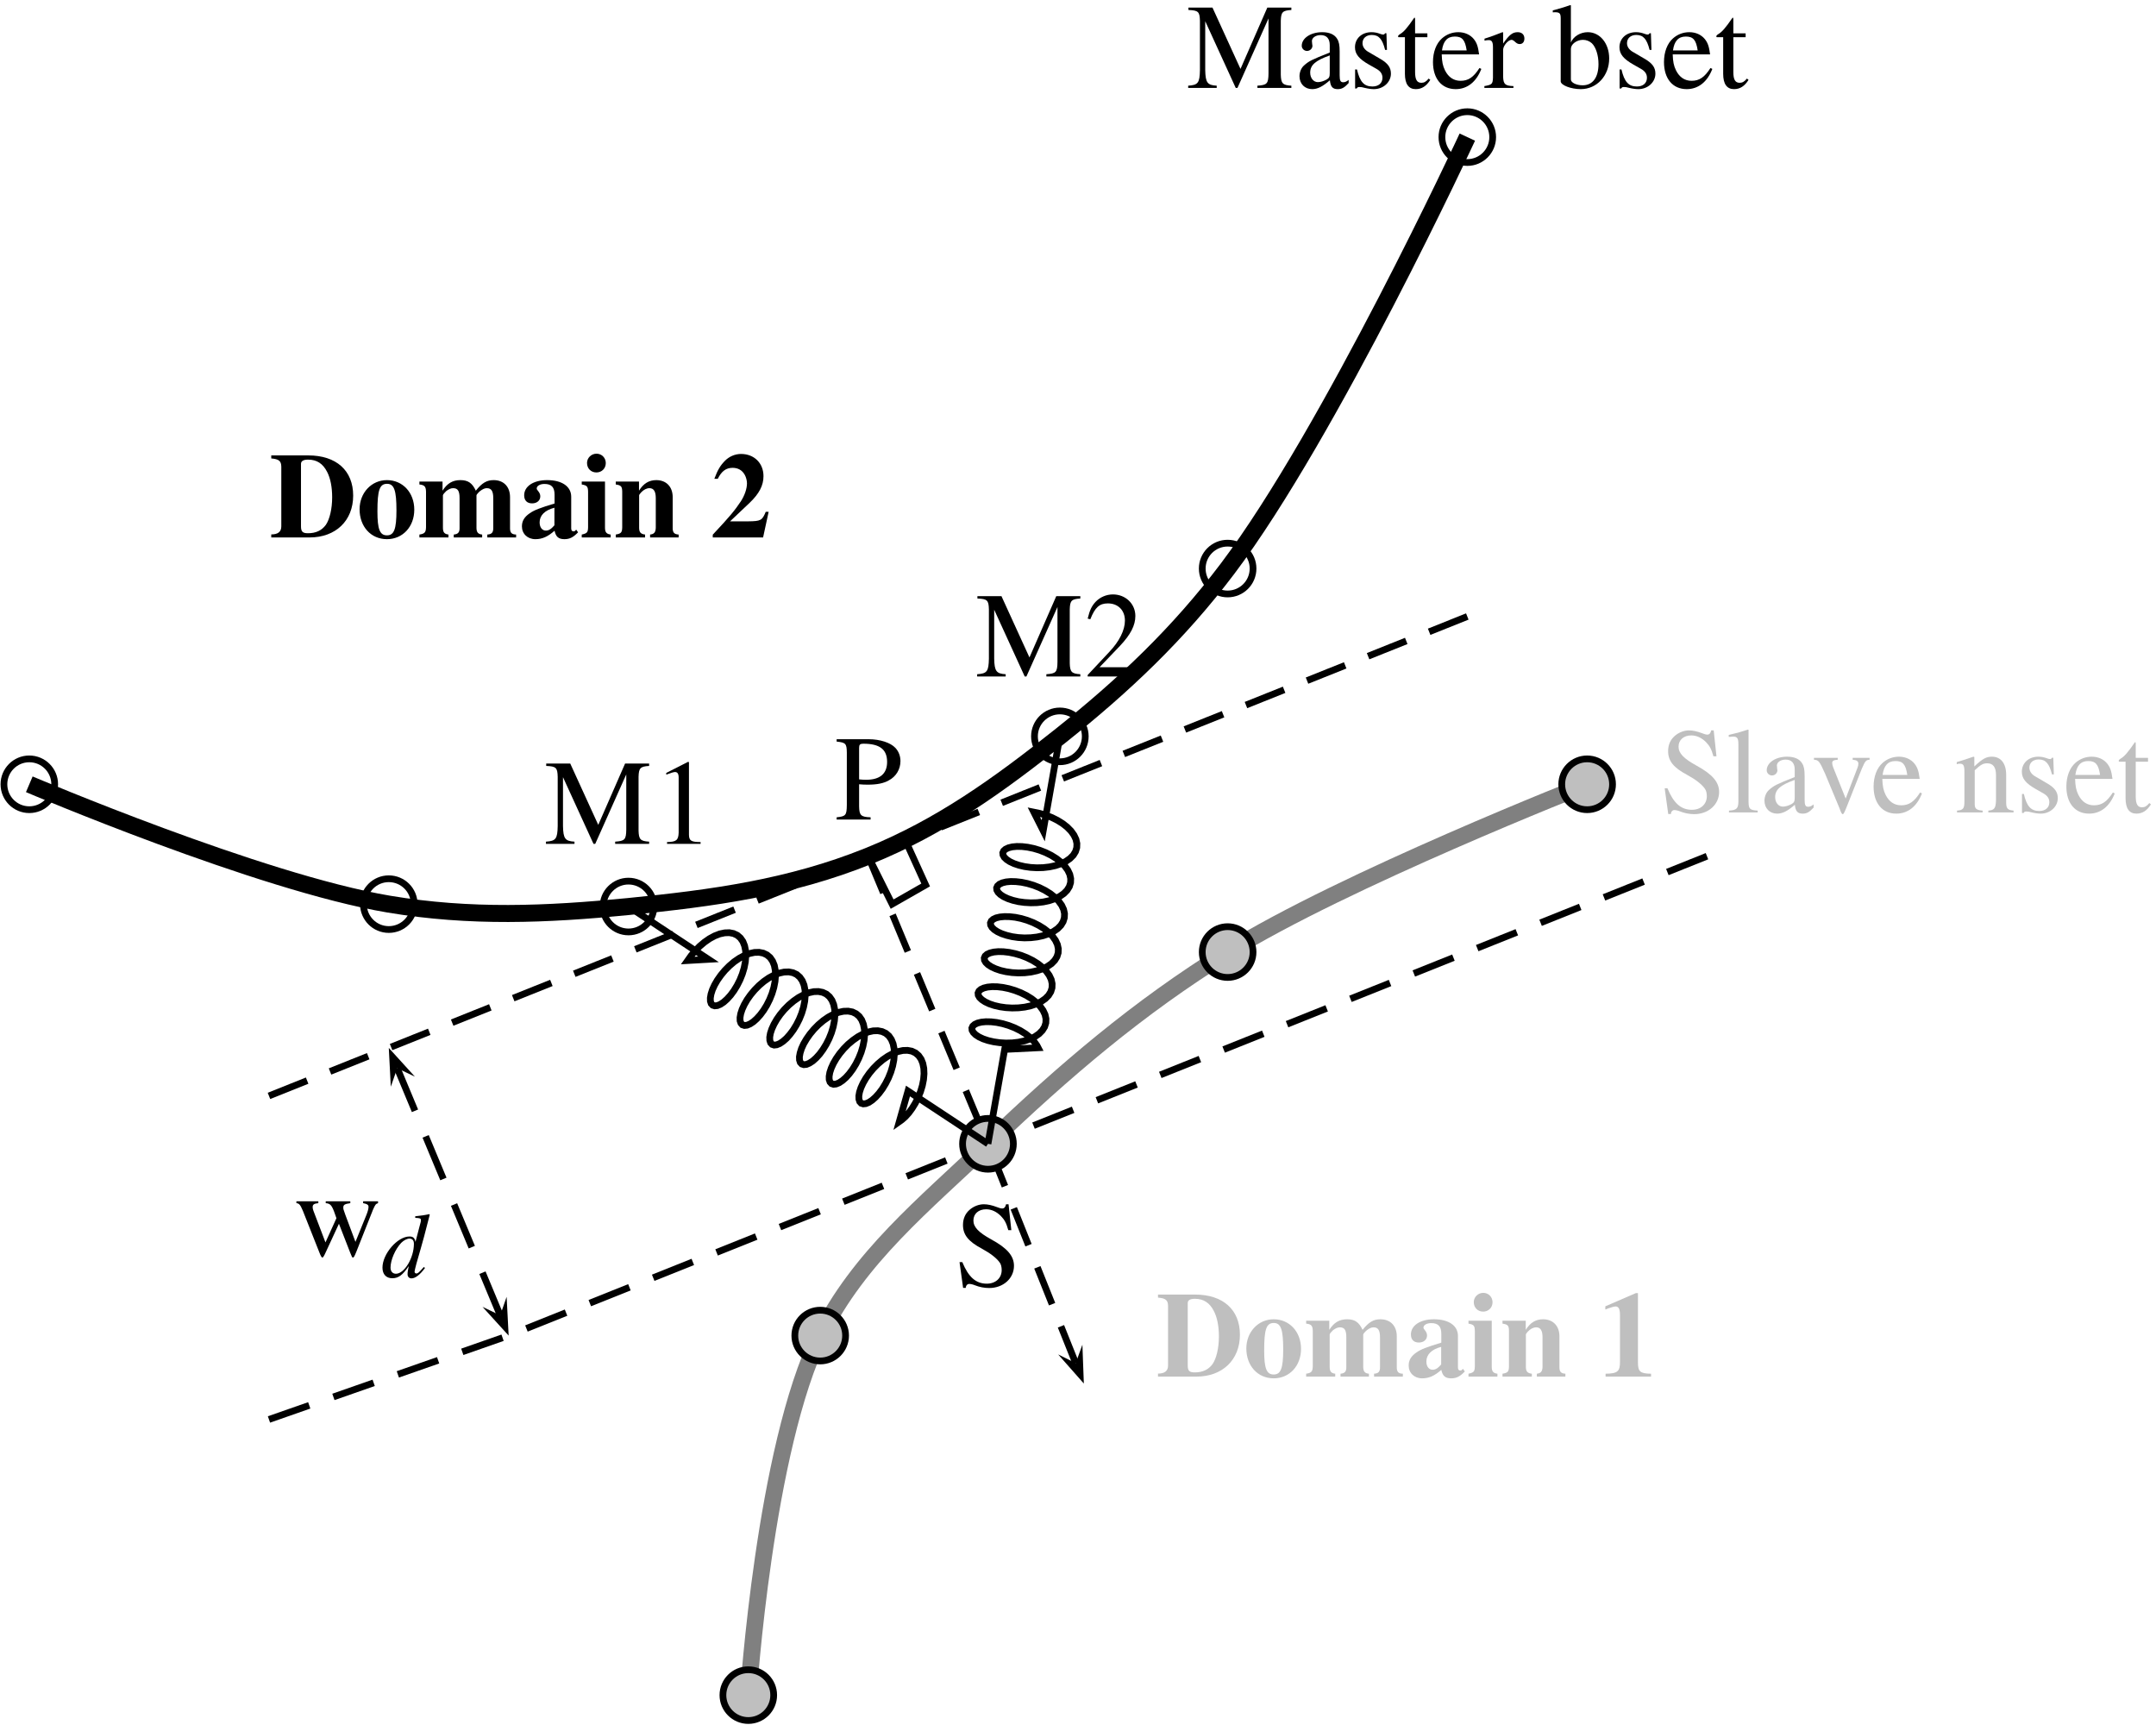 <?xml version="1.0" encoding="UTF-8" standalone="no"?>
<svg
   width="255pt"
   height="204pt"
   viewBox="0 0 255 204"
   version="1.2"
   id="svg308"
   sodipodi:docname="parallel_continuum_contact2.svg"
   inkscape:version="1.2.2 (1:1.2.2+202212051552+b0a8486541)"
   xmlns:inkscape="http://www.inkscape.org/namespaces/inkscape"
   xmlns:sodipodi="http://sodipodi.sourceforge.net/DTD/sodipodi-0.dtd"
   xmlns:xlink="http://www.w3.org/1999/xlink"
   xmlns="http://www.w3.org/2000/svg"
   xmlns:svg="http://www.w3.org/2000/svg">
  <sodipodi:namedview
     id="namedview310"
     pagecolor="#ffffff"
     bordercolor="#000000"
     borderopacity="0.25"
     inkscape:showpageshadow="2"
     inkscape:pageopacity="0.0"
     inkscape:pagecheckerboard="0"
     inkscape:deskcolor="#d1d1d1"
     inkscape:document-units="pt"
     showgrid="false"
     inkscape:zoom="0.86764706"
     inkscape:cx="170"
     inkscape:cy="136.57627"
     inkscape:window-width="1920"
     inkscape:window-height="1136"
     inkscape:window-x="0"
     inkscape:window-y="27"
     inkscape:window-maximized="1"
     inkscape:current-layer="svg308" />
  <defs
     id="defs85">
    <g
       id="g83">
      <symbol
         overflow="visible"
         id="glyph0-0">
        <path
           style="stroke:none;"
           d=""
           id="path2" />
      </symbol>
      <symbol
         overflow="visible"
         id="glyph0-1">
        <path
           style="stroke:none;"
           d="M 6.406 -9.703 L 6.109 -9.703 C 6.047 -9.375 5.891 -9.203 5.656 -9.203 C 5.516 -9.203 5.266 -9.266 5.016 -9.375 C 4.484 -9.578 3.953 -9.703 3.484 -9.703 C 2.891 -9.703 2.25 -9.453 1.781 -9.031 C 1.281 -8.594 1.016 -7.984 1.016 -7.25 C 1.016 -6.094 1.656 -5.297 3.25 -4.453 C 4.281 -3.891 5.031 -3.312 5.391 -2.766 C 5.516 -2.578 5.594 -2.281 5.594 -1.922 C 5.594 -0.969 4.875 -0.312 3.828 -0.312 C 2.531 -0.312 1.656 -1.109 0.938 -2.859 L 0.609 -2.859 L 1.031 0.188 L 1.344 0.188 C 1.359 -0.094 1.531 -0.281 1.75 -0.281 C 1.906 -0.281 2.156 -0.234 2.422 -0.125 C 2.969 0.094 3.562 0.203 4.109 0.203 C 5.781 0.203 7.047 -0.938 7.047 -2.422 C 7.047 -3.594 6.25 -4.516 4.359 -5.547 C 2.859 -6.375 2.25 -7 2.25 -7.781 C 2.25 -8.578 2.859 -9.109 3.75 -9.109 C 4.391 -9.109 4.984 -8.828 5.5 -8.312 C 5.938 -7.859 6.141 -7.484 6.375 -6.641 L 6.734 -6.641 Z M 6.406 -9.703 "
           id="path5" />
      </symbol>
      <symbol
         overflow="visible"
         id="glyph0-2">
        <path
           style="stroke:none;"
           d="M 12.375 -9.5 L 9.531 -9.5 L 6.359 -2.25 L 3.047 -9.5 L 0.203 -9.5 L 0.203 -9.219 C 1.375 -9.172 1.531 -9.016 1.562 -7.938 L 1.562 -2.109 C 1.531 -0.594 1.344 -0.344 0.172 -0.266 L 0.172 0 L 3.547 0 L 3.547 -0.266 C 2.438 -0.328 2.219 -0.625 2.188 -2.109 L 2.188 -7.891 L 5.797 0 L 6 0 L 9.672 -8.219 L 9.672 -1.719 C 9.656 -0.5 9.5 -0.344 8.359 -0.266 L 8.359 0 L 12.375 0 L 12.375 -0.266 C 11.344 -0.328 11.156 -0.531 11.125 -1.562 L 11.125 -7.938 C 11.156 -8.969 11.328 -9.156 12.375 -9.219 Z M 12.375 -9.5 "
           id="path8" />
      </symbol>
      <symbol
         overflow="visible"
         id="glyph0-3">
        <path
           style="stroke:none;"
           d="M 1.688 0 L 5.656 0 L 5.656 -0.219 C 4.547 -0.219 4.297 -0.375 4.281 -1.062 L 4.281 -9.672 L 4.172 -9.703 L 1.594 -8.391 L 1.594 -8.188 C 2.156 -8.406 2.5 -8.5 2.625 -8.5 C 2.922 -8.5 3.062 -8.297 3.062 -7.828 L 3.062 -1.328 C 3.031 -0.438 2.781 -0.234 1.688 -0.219 Z M 1.688 0 "
           id="path11" />
      </symbol>
      <symbol
         overflow="visible"
         id="glyph0-4">
        <path
           style="stroke:none;"
           d="M 6.812 -1.969 L 6.625 -2.031 C 6.094 -1.203 5.938 -1.109 5.266 -1.094 L 1.844 -1.094 L 4.25 -3.609 C 5.516 -4.953 6.078 -6.031 6.078 -7.156 C 6.078 -8.594 4.922 -9.703 3.422 -9.703 C 2.641 -9.703 1.891 -9.375 1.359 -8.812 C 0.906 -8.312 0.688 -7.859 0.438 -6.844 L 0.75 -6.766 C 1.312 -8.172 1.828 -8.641 2.828 -8.641 C 4.047 -8.641 4.844 -7.812 4.844 -6.609 C 4.844 -5.484 4.188 -4.156 2.984 -2.891 L 0.438 -0.172 L 0.438 0 L 6.031 0 Z M 6.812 -1.969 "
           id="path14" />
      </symbol>
      <symbol
         overflow="visible"
         id="glyph0-5">
        <path
           style="stroke:none;"
           d="M 0.297 0 L 3.688 0 L 3.688 -0.219 C 2.781 -0.266 2.625 -0.406 2.609 -1.203 L 2.609 -9.766 L 2.547 -9.797 C 1.828 -9.562 1.297 -9.406 0.266 -9.172 L 0.266 -8.938 L 0.359 -8.938 C 0.516 -8.953 0.688 -8.969 0.797 -8.969 C 1.266 -8.969 1.406 -8.766 1.406 -8.094 L 1.406 -1.25 C 1.391 -0.469 1.188 -0.266 0.297 -0.219 Z M 0.297 0 "
           id="path17" />
      </symbol>
      <symbol
         overflow="visible"
         id="glyph0-6">
        <path
           style="stroke:none;"
           d="M 6.344 -0.953 C 6.094 -0.75 5.922 -0.672 5.703 -0.672 C 5.375 -0.672 5.281 -0.875 5.281 -1.5 L 5.281 -4.297 C 5.281 -5.047 5.203 -5.469 4.984 -5.812 C 4.672 -6.328 4.062 -6.594 3.219 -6.594 C 1.859 -6.594 0.797 -5.891 0.797 -4.984 C 0.797 -4.656 1.078 -4.375 1.422 -4.375 C 1.766 -4.375 2.062 -4.656 2.062 -4.984 C 2.062 -5.031 2.047 -5.109 2.031 -5.203 C 2.016 -5.328 2 -5.453 2 -5.547 C 2 -5.938 2.453 -6.25 3.031 -6.25 C 3.734 -6.25 4.109 -5.844 4.109 -5.062 L 4.109 -4.188 C 1.922 -3.312 1.656 -3.188 1.047 -2.641 C 0.734 -2.359 0.531 -1.859 0.531 -1.391 C 0.531 -0.484 1.156 0.141 2.031 0.141 C 2.672 0.141 3.25 -0.156 4.125 -0.906 C 4.203 -0.141 4.453 0.141 5.047 0.141 C 5.531 0.141 5.844 -0.031 6.344 -0.578 Z M 4.109 -1.766 C 4.109 -1.328 4.047 -1.172 3.75 -1 C 3.391 -0.797 3 -0.688 2.703 -0.688 C 2.188 -0.688 1.797 -1.172 1.797 -1.797 L 1.797 -1.844 C 1.812 -2.719 2.438 -3.25 4.109 -3.844 Z M 4.109 -1.766 "
           id="path20" />
      </symbol>
      <symbol
         overflow="visible"
         id="glyph0-7">
        <path
           style="stroke:none;"
           d="M 6.844 -6.453 L 4.844 -6.453 L 4.844 -6.234 C 5.312 -6.203 5.516 -6.047 5.516 -5.781 C 5.516 -5.641 5.5 -5.5 5.438 -5.344 L 4.016 -1.641 L 2.547 -5.312 C 2.469 -5.516 2.422 -5.703 2.422 -5.844 C 2.422 -6.094 2.578 -6.203 3.078 -6.234 L 3.078 -6.453 L 0.266 -6.453 L 0.266 -6.234 C 0.812 -6.203 0.922 -6.062 1.578 -4.594 L 3.297 -0.469 C 3.328 -0.391 3.375 -0.281 3.406 -0.172 C 3.453 -0.062 3.5 0.047 3.547 0.109 C 3.578 0.172 3.625 0.203 3.672 0.203 C 3.766 0.203 3.859 0.016 4.078 -0.516 L 5.906 -5.125 C 6.328 -6.094 6.406 -6.203 6.844 -6.234 Z M 6.844 -6.453 "
           id="path23" />
      </symbol>
      <symbol
         overflow="visible"
         id="glyph0-8">
        <path
           style="stroke:none;"
           d="M 5.859 -2.359 C 5.156 -1.266 4.547 -0.844 3.625 -0.844 C 2.812 -0.844 2.188 -1.266 1.781 -2.078 C 1.516 -2.625 1.422 -3.078 1.391 -3.969 L 5.812 -3.969 C 5.688 -4.906 5.547 -5.328 5.188 -5.781 C 4.766 -6.297 4.109 -6.594 3.359 -6.594 C 2.641 -6.594 1.969 -6.344 1.422 -5.859 C 0.75 -5.266 0.359 -4.25 0.359 -3.062 C 0.359 -1.094 1.391 0.141 3.047 0.141 C 4.406 0.141 5.484 -0.703 6.078 -2.25 Z M 1.422 -4.438 C 1.578 -5.547 2.062 -6.078 2.938 -6.078 C 3.812 -6.078 4.156 -5.688 4.344 -4.438 Z M 1.422 -4.438 "
           id="path26" />
      </symbol>
      <symbol
         overflow="visible"
         id="glyph0-9">
        <path
           style="stroke:none;"
           d="M 0.266 0 L 3.297 0 L 3.297 -0.219 C 2.578 -0.266 2.359 -0.438 2.359 -0.969 L 2.359 -4.984 C 3.047 -5.641 3.359 -5.812 3.828 -5.812 C 4.531 -5.812 4.875 -5.359 4.875 -4.422 L 4.875 -1.422 C 4.844 -0.484 4.672 -0.266 3.969 -0.219 L 3.969 0 L 6.953 0 L 6.953 -0.219 C 6.25 -0.281 6.094 -0.453 6.078 -1.156 L 6.078 -4.453 C 6.078 -5.797 5.453 -6.594 4.391 -6.594 C 3.734 -6.594 3.281 -6.359 2.312 -5.438 L 2.312 -6.562 L 2.203 -6.594 C 1.469 -6.328 0.969 -6.172 0.234 -5.953 L 0.234 -5.703 C 0.328 -5.75 0.453 -5.766 0.609 -5.766 C 1.016 -5.766 1.141 -5.547 1.141 -4.844 L 1.141 -1.297 C 1.141 -0.438 0.969 -0.266 0.266 -0.219 Z M 0.266 0 "
           id="path29" />
      </symbol>
      <symbol
         overflow="visible"
         id="glyph0-10">
        <path
           style="stroke:none;"
           d="M 4.516 -4.5 L 4.453 -6.469 L 4.297 -6.469 C 4.234 -6.359 4.156 -6.312 4.078 -6.312 C 3.984 -6.312 3.844 -6.344 3.688 -6.406 C 3.359 -6.531 3.031 -6.594 2.688 -6.594 C 1.547 -6.594 0.734 -5.859 0.734 -4.812 C 0.734 -4.016 1.188 -3.438 2.406 -2.75 L 3.234 -2.281 C 3.75 -2 3.984 -1.656 3.984 -1.203 C 3.984 -0.578 3.531 -0.172 2.797 -0.172 C 1.812 -0.172 1.312 -0.719 0.969 -2.188 L 0.75 -2.188 L 0.75 0.062 L 0.938 0.062 C 1.031 -0.094 1.094 -0.109 1.266 -0.109 C 1.422 -0.109 1.594 -0.094 1.922 0 C 2.312 0.094 2.688 0.141 2.969 0.141 C 4.094 0.141 4.984 -0.688 4.984 -1.688 C 4.984 -2.406 4.641 -2.891 3.781 -3.406 L 2.234 -4.312 C 1.844 -4.562 1.625 -4.906 1.625 -5.297 C 1.625 -5.875 2.062 -6.266 2.719 -6.266 C 3.547 -6.266 3.969 -5.797 4.297 -4.5 Z M 4.516 -4.5 "
           id="path32" />
      </symbol>
      <symbol
         overflow="visible"
         id="glyph0-11">
        <path
           style="stroke:none;"
           d="M 3.656 -6.453 L 2.203 -6.453 L 2.203 -8.125 C 2.203 -8.266 2.188 -8.312 2.109 -8.312 C 1.281 -7.094 0.844 -6.609 0.438 -6.375 C 0.266 -6.266 0.188 -6.188 0.188 -6.094 C 0.188 -6.047 0.203 -6.031 0.25 -6 L 1 -6 L 1 -1.672 C 1 -0.469 1.438 0.141 2.281 0.141 C 2.984 0.141 3.531 -0.203 4 -0.953 L 3.812 -1.109 C 3.5 -0.734 3.266 -0.609 2.953 -0.609 C 2.422 -0.609 2.203 -0.984 2.203 -1.891 L 2.203 -6 L 3.656 -6 Z M 3.656 -6.453 "
           id="path35" />
      </symbol>
      <symbol
         overflow="visible"
         id="glyph0-12">
        <path
           style="stroke:none;"
           d="M 0.078 0 L 3.516 0 L 3.516 -0.219 C 2.547 -0.25 2.328 -0.438 2.297 -1.297 L 2.297 -4.516 C 2.297 -4.984 2.891 -5.688 3.297 -5.688 C 3.391 -5.688 3.516 -5.625 3.672 -5.484 C 3.891 -5.266 4.062 -5.188 4.25 -5.188 C 4.594 -5.188 4.812 -5.438 4.812 -5.844 C 4.812 -6.312 4.5 -6.594 4.016 -6.594 C 3.406 -6.594 3.016 -6.281 2.297 -5.25 L 2.297 -6.562 L 2.219 -6.594 C 1.422 -6.281 0.906 -6.078 0.094 -5.828 L 0.094 -5.594 C 0.297 -5.641 0.438 -5.656 0.609 -5.656 C 0.969 -5.656 1.094 -5.422 1.094 -4.797 L 1.094 -1.203 C 1.062 -0.453 0.969 -0.375 0.078 -0.219 Z M 0.078 0 "
           id="path38" />
      </symbol>
      <symbol
         overflow="visible"
         id="glyph0-13">
        <path
           style="stroke:none;"
           d="M 2.188 -9.766 L 2.125 -9.797 C 1.531 -9.594 1.141 -9.469 0.453 -9.281 L 0.047 -9.172 L 0.047 -8.938 C 0.125 -8.953 0.172 -8.953 0.281 -8.953 C 0.859 -8.953 0.984 -8.828 0.984 -8.219 L 0.984 -0.781 C 0.984 -0.328 2.188 0.141 3.359 0.141 C 5.25 0.141 6.719 -1.438 6.719 -3.484 C 6.719 -5.266 5.625 -6.594 4.188 -6.594 C 3.312 -6.594 2.484 -6.094 2.188 -5.375 Z M 2.188 -4.625 C 2.188 -5.172 2.875 -5.688 3.609 -5.688 C 4.016 -5.688 4.375 -5.547 4.672 -5.281 C 5.141 -4.828 5.453 -3.859 5.453 -2.828 C 5.453 -1.234 4.766 -0.312 3.578 -0.312 C 2.844 -0.312 2.188 -0.625 2.188 -1 Z M 2.188 -4.625 "
           id="path41" />
      </symbol>
      <symbol
         overflow="visible"
         id="glyph0-14">
        <path
           style="stroke:none;"
           d="M 0.234 -9.219 C 1.297 -9.109 1.422 -8.984 1.438 -7.938 L 1.438 -1.719 C 1.422 -0.5 1.312 -0.375 0.234 -0.266 L 0.234 0 L 4.25 0 L 4.25 -0.266 C 3.109 -0.297 2.906 -0.5 2.891 -1.562 L 2.891 -4.172 C 3.266 -4.141 3.516 -4.125 3.891 -4.125 C 5.016 -4.125 5.781 -4.281 6.391 -4.625 C 7.266 -5.078 7.781 -5.953 7.781 -6.906 C 7.781 -7.5 7.578 -8.047 7.188 -8.469 C 6.609 -9.094 5.359 -9.5 4.016 -9.5 L 0.234 -9.5 Z M 2.891 -8.484 C 2.891 -8.859 3 -8.969 3.391 -8.969 C 5.328 -8.969 6.203 -8.297 6.203 -6.812 C 6.203 -5.422 5.359 -4.703 3.719 -4.703 C 3.422 -4.703 3.234 -4.719 2.891 -4.75 Z M 2.891 -8.484 "
           id="path44" />
      </symbol>
      <symbol
         overflow="visible"
         id="glyph0-15">
        <path
           style="stroke:none;"
           d="M 8.188 -6.453 L 8.188 -6.234 C 8.672 -6.141 8.828 -6.031 8.828 -5.797 C 8.828 -5.578 8.734 -5.234 8.578 -4.844 L 7.281 -1.656 L 6.078 -4.875 C 5.844 -5.531 5.844 -5.531 5.844 -5.719 C 5.844 -6.031 6 -6.141 6.672 -6.234 L 6.672 -6.453 L 3.766 -6.453 L 3.766 -6.234 C 4.281 -6.188 4.453 -6.016 4.75 -5.25 C 4.812 -5.047 4.953 -4.688 5.031 -4.453 L 3.734 -1.594 L 2.312 -5.328 C 2.25 -5.484 2.219 -5.625 2.219 -5.766 C 2.219 -6.062 2.375 -6.188 2.891 -6.234 L 2.891 -6.453 L 0.297 -6.453 L 0.297 -6.234 C 0.625 -6.203 0.75 -6.062 1.062 -5.328 L 3 -0.438 C 3.172 0.016 3.281 0.203 3.375 0.203 C 3.438 0.203 3.562 0.031 3.734 -0.359 L 5.328 -3.797 L 6.641 -0.422 C 6.859 0.125 6.891 0.203 6.984 0.203 C 7.078 0.203 7.156 0.078 7.391 -0.5 L 9.359 -5.469 C 9.625 -6.062 9.672 -6.141 9.953 -6.234 L 9.953 -6.453 Z M 8.188 -6.453 "
           id="path47" />
      </symbol>
      <symbol
         overflow="visible"
         id="glyph1-0">
        <path
           style="stroke:none;"
           d=""
           id="path50" />
      </symbol>
      <symbol
         overflow="visible"
         id="glyph1-1">
        <path
           style="stroke:none;"
           d="M 0.203 0 L 4.734 0 C 7.828 0 9.891 -1.984 9.891 -4.953 C 9.891 -7.906 7.906 -9.703 4.578 -9.703 L 0.203 -9.703 L 0.203 -9.344 C 1.109 -9.266 1.375 -9.047 1.391 -8.375 L 1.391 -1.312 C 1.391 -0.672 1 -0.359 0.203 -0.359 Z M 3.719 -8.703 C 3.719 -9.031 4 -9.203 4.562 -9.203 C 5.594 -9.203 6.312 -8.734 6.812 -7.75 C 7.203 -7 7.406 -5.953 7.406 -4.734 C 7.406 -3.391 7.109 -2.141 6.656 -1.484 C 6.172 -0.828 5.484 -0.5 4.547 -0.5 C 3.906 -0.5 3.719 -0.688 3.719 -1.328 Z M 3.719 -8.703 "
           id="path53" />
      </symbol>
      <symbol
         overflow="visible"
         id="glyph1-2">
        <path
           style="stroke:none;"
           d="M 3.594 -6.781 C 1.766 -6.781 0.359 -5.281 0.359 -3.328 C 0.359 -1.281 1.703 0.203 3.594 0.203 C 5.469 0.203 6.828 -1.281 6.828 -3.281 C 6.828 -5.312 5.453 -6.781 3.594 -6.781 Z M 3.609 -6.344 C 4.453 -6.344 4.719 -5.547 4.719 -3.203 C 4.719 -0.984 4.438 -0.25 3.594 -0.25 C 2.75 -0.25 2.469 -0.969 2.469 -3.078 C 2.469 -5.594 2.719 -6.344 3.609 -6.344 Z M 3.609 -6.344 "
           id="path56" />
      </symbol>
      <symbol
         overflow="visible"
         id="glyph1-3">
        <path
           style="stroke:none;"
           d="M 11.672 -0.344 C 11.125 -0.359 10.938 -0.578 10.953 -1.156 L 10.953 -4.766 C 10.953 -6 10.203 -6.781 9.016 -6.781 C 8.203 -6.781 7.641 -6.453 6.906 -5.531 C 6.484 -6.438 5.984 -6.781 5.078 -6.781 C 4.156 -6.781 3.516 -6.391 2.969 -5.531 L 2.969 -6.609 L 0.234 -6.609 L 0.234 -6.266 C 0.828 -6.203 1 -6.031 1.016 -5.422 L 1.016 -1.203 C 1 -0.609 0.859 -0.438 0.234 -0.344 L 0.234 0 L 3.672 0 L 3.672 -0.344 C 3.188 -0.406 3.016 -0.609 3.016 -1.156 L 3.016 -4.984 C 3.016 -5.078 3.234 -5.328 3.422 -5.5 C 3.734 -5.719 3.953 -5.828 4.219 -5.828 C 4.781 -5.828 4.984 -5.5 4.984 -4.641 L 4.984 -1.156 C 5 -0.609 4.812 -0.391 4.297 -0.344 L 4.297 0 L 7.656 0 L 7.656 -0.344 C 7.172 -0.391 6.984 -0.609 6.984 -1.156 L 6.984 -4.984 C 6.984 -5.062 7.219 -5.328 7.406 -5.484 C 7.719 -5.719 7.953 -5.828 8.203 -5.828 C 8.75 -5.828 8.969 -5.484 8.969 -4.641 L 8.969 -1.156 C 8.984 -0.594 8.797 -0.375 8.266 -0.344 L 8.266 0 L 11.672 0 Z M 11.672 -0.344 "
           id="path59" />
      </symbol>
      <symbol
         overflow="visible"
         id="glyph1-4">
        <path
           style="stroke:none;"
           d="M 6.781 -0.922 L 6.641 -0.781 C 6.594 -0.734 6.562 -0.719 6.484 -0.719 C 6.281 -0.719 6.188 -0.828 6.188 -1.078 L 6.188 -4.812 C 6.188 -6.031 5.094 -6.781 3.344 -6.781 C 1.719 -6.781 0.625 -6.047 0.625 -4.984 C 0.625 -4.375 0.969 -4.031 1.562 -4.031 C 2.141 -4.031 2.531 -4.375 2.531 -4.859 C 2.531 -5.062 2.469 -5.25 2.281 -5.484 C 2.156 -5.625 2.109 -5.703 2.109 -5.797 C 2.109 -6.094 2.5 -6.328 3.016 -6.328 C 3.859 -6.328 4.219 -5.938 4.219 -5.062 L 4.219 -4.016 C 2.516 -3.5 1.812 -3.234 1.281 -2.859 C 0.641 -2.422 0.359 -1.938 0.359 -1.312 C 0.359 -0.438 1.016 0.203 1.953 0.203 C 2.766 0.203 3.422 -0.094 4.219 -0.797 C 4.375 -0.078 4.688 0.203 5.391 0.203 C 6.016 0.203 6.453 -0.031 7 -0.609 Z M 4.203 -1.438 C 3.812 -0.984 3.531 -0.812 3.188 -0.812 C 2.75 -0.812 2.453 -1.203 2.453 -1.781 C 2.453 -2.609 3.062 -3.219 4.203 -3.516 Z M 4.203 -1.438 "
           id="path62" />
      </symbol>
      <symbol
         overflow="visible"
         id="glyph1-5">
        <path
           style="stroke:none;"
           d="M 3.656 -0.344 C 3.172 -0.406 2.984 -0.609 2.984 -1.156 L 2.984 -6.609 L 0.234 -6.609 L 0.234 -6.266 C 0.859 -6.156 0.969 -6.031 0.984 -5.422 L 0.984 -1.203 C 0.969 -0.609 0.875 -0.484 0.234 -0.344 L 0.234 0 L 3.656 0 Z M 1.984 -9.906 C 1.359 -9.906 0.859 -9.406 0.859 -8.812 C 0.859 -8.156 1.328 -7.688 1.969 -7.688 C 2.594 -7.688 3.078 -8.156 3.078 -8.797 C 3.078 -9.422 2.594 -9.906 1.984 -9.906 Z M 1.984 -9.906 "
           id="path65" />
      </symbol>
      <symbol
         overflow="visible"
         id="glyph1-6">
        <path
           style="stroke:none;"
           d="M 7.734 -0.344 C 7.203 -0.375 7.016 -0.594 7.031 -1.156 L 7.031 -4.766 C 7.031 -6 6.266 -6.781 5.094 -6.781 C 4.234 -6.781 3.578 -6.391 3.047 -5.531 L 3.047 -6.609 L 0.297 -6.609 L 0.297 -6.266 C 0.938 -6.172 1.047 -6.031 1.062 -5.422 L 1.062 -1.203 C 1.047 -0.594 0.938 -0.453 0.297 -0.344 L 0.297 0 L 3.766 0 L 3.766 -0.344 C 3.234 -0.406 3.062 -0.625 3.062 -1.156 L 3.062 -4.984 C 3.062 -5.031 3.156 -5.188 3.297 -5.328 C 3.609 -5.656 3.953 -5.828 4.281 -5.828 C 4.797 -5.828 5.031 -5.438 5.031 -4.641 L 5.031 -1.156 C 5.016 -0.609 4.828 -0.391 4.359 -0.344 L 4.359 0 L 7.734 0 Z M 7.734 -0.344 "
           id="path68" />
      </symbol>
      <symbol
         overflow="visible"
         id="glyph1-7">
        <path
           style="stroke:none;"
           d="M 6.344 -0.344 C 5.047 -0.359 4.797 -0.594 4.797 -1.688 L 4.797 -9.875 L 4.547 -9.875 L 0.938 -8.312 L 0.938 -7.938 C 1.062 -7.969 1.156 -8.016 1.219 -8.047 C 1.609 -8.188 1.969 -8.297 2.156 -8.297 C 2.516 -8.297 2.672 -7.969 2.672 -7.297 L 2.672 -1.781 C 2.688 -0.609 2.375 -0.359 0.969 -0.344 L 0.969 0 L 6.344 0 Z M 6.344 -0.344 "
           id="path71" />
      </symbol>
      <symbol
         overflow="visible"
         id="glyph1-8">
        <path
           style="stroke:none;"
           d="M 6.859 -3.031 L 6.516 -3.031 C 6.094 -2.016 5.938 -1.922 4.453 -1.906 L 2.297 -1.906 L 4.625 -4.109 C 5.75 -5.188 6.25 -6.156 6.25 -7.25 C 6.25 -8.781 5.156 -9.875 3.594 -9.875 C 2.891 -9.875 2.188 -9.578 1.688 -9.062 C 1.141 -8.5 0.844 -8.016 0.438 -6.938 L 0.844 -6.938 C 1.297 -7.844 1.828 -8.234 2.594 -8.234 C 3.234 -8.234 3.719 -7.953 4.016 -7.438 C 4.188 -7.141 4.297 -6.734 4.297 -6.406 C 4.297 -5.781 4.031 -4.984 3.578 -4.281 C 2.844 -3.188 2.344 -2.562 0.25 -0.328 L 0.25 0 L 6.203 0 Z M 6.859 -3.031 "
           id="path74" />
      </symbol>
      <symbol
         overflow="visible"
         id="glyph2-0">
        <path
           style="stroke:none;"
           d=""
           id="path77" />
      </symbol>
      <symbol
         overflow="visible"
         id="glyph2-1">
        <path
           style="stroke:none;"
           d="M 5.047 -1.203 C 4.453 -0.531 4.344 -0.438 4.156 -0.438 C 4.047 -0.438 3.953 -0.531 3.953 -0.656 C 3.953 -0.828 4.297 -2.109 4.672 -3.344 C 4.922 -4.203 5.141 -5 5.75 -7.391 L 5.688 -7.453 C 5.125 -7.328 4.734 -7.281 4.031 -7.203 L 4.031 -7.016 C 4.625 -6.984 4.703 -6.953 4.703 -6.734 C 4.703 -6.578 4.688 -6.547 4.531 -5.969 L 4.062 -4.172 C 3.969 -4.641 3.781 -4.812 3.344 -4.812 C 1.938 -4.812 0.156 -2.766 0.156 -1.125 C 0.156 -0.344 0.594 0.125 1.312 0.125 C 2.047 0.125 2.531 -0.234 3.266 -1.312 C 3.156 -0.766 3.125 -0.594 3.125 -0.344 C 3.125 -0.047 3.312 0.141 3.594 0.141 C 4.047 0.141 4.625 -0.312 5.188 -1.094 Z M 3.391 -4.562 C 3.719 -4.531 3.875 -4.328 3.875 -3.938 C 3.875 -2.281 2.75 -0.406 1.75 -0.406 C 1.359 -0.406 1.109 -0.688 1.109 -1.125 C 1.109 -2.016 1.656 -3.297 2.375 -4.062 C 2.688 -4.375 3.094 -4.578 3.391 -4.562 Z M 3.391 -4.562 "
           id="path80" />
      </symbol>
    </g>
  </defs>
  <g
     id="surface2606">
    <path
       style="fill:none;stroke-width:7.97;stroke-linecap:butt;stroke-linejoin:miter;stroke:rgb(0%,0%,0%);stroke-opacity:1;stroke-dasharray:48.615,29.169;stroke-miterlimit:10;"
       d="M 318.125 743.984 L 1735.469 1310.938 "
       transform="matrix(0.1,0,0,-0.1,0,204)"
       id="path87" />
    <path
       style="fill:none;stroke-width:7.97;stroke-linecap:butt;stroke-linejoin:miter;stroke:rgb(0%,0%,0%);stroke-opacity:1;stroke-dasharray:50.465,30.279;stroke-miterlimit:10;"
       d="M 318.125 361.328 L 601.602 460.508 L 2018.906 1027.461 "
       transform="matrix(0.1,0,0,-0.1,0,204)"
       id="path89" />
    <path
       style=" stroke:none;fill-rule:nonzero;fill:rgb(0%,0%,0%);fill-opacity:1;"
       d="M 125.152 160.176 L 128.191 163.617 L 128.02 159.027 L 127.227 161.207 "
       id="path91" />
    <path
       style="fill:none;stroke-width:7.97;stroke-linecap:butt;stroke-linejoin:miter;stroke:rgb(0%,0%,0%);stroke-opacity:1;stroke-dasharray:46.946,28.168;stroke-miterlimit:10;"
       d="M 1026.797 1027.461 L 1168.516 687.305 L 1272.266 427.93 "
       transform="matrix(0.1,0,0,-0.1,0,204)"
       id="path93" />
    <path
       style="fill:none;stroke-width:7.97;stroke-linecap:butt;stroke-linejoin:miter;stroke:rgb(0%,0%,0%);stroke-opacity:1;stroke-miterlimit:10;"
       d="M 1026.797 1027.461 L 1055.156 970.781 L 1094.805 993.438 L 1066.484 1055.781 "
       transform="matrix(0.1,0,0,-0.1,0,204)"
       id="path95" />
    <path
       style="fill:none;stroke-width:20.126;stroke-linecap:butt;stroke-linejoin:miter;stroke:rgb(0%,0%,0%);stroke-opacity:1;stroke-miterlimit:10;"
       d="M 34.648 1112.5 C 34.648 1112.5 307.5 996.289 459.844 970.781 C 556.211 954.648 646.016 958.32 743.32 967.93 C 842.734 977.734 934.219 990.195 1026.797 1027.461 C 1112.266 1061.875 1181.406 1111.797 1253.555 1169.18 C 1329.297 1229.453 1393.711 1290.391 1451.992 1367.617 C 1573.164 1528.281 1735.469 1877.852 1735.469 1877.852 "
       transform="matrix(0.1,0,0,-0.1,0,204)"
       id="path97" />
    <path
       style="fill:none;stroke-width:7.97;stroke-linecap:butt;stroke-linejoin:miter;stroke:rgb(0%,0%,0%);stroke-opacity:1;stroke-miterlimit:10;"
       d="M 64.688 1112.5 C 64.688 1129.062 51.25 1142.539 34.648 1142.539 C 18.086 1142.539 4.648 1129.062 4.648 1112.5 C 4.648 1095.898 18.086 1082.461 34.648 1082.461 C 51.25 1082.461 64.688 1095.898 64.688 1112.5 Z M 64.688 1112.5 "
       transform="matrix(0.1,0,0,-0.1,0,204)"
       id="path99" />
    <path
       style="fill:none;stroke-width:7.97;stroke-linecap:butt;stroke-linejoin:miter;stroke:rgb(0%,0%,0%);stroke-opacity:1;stroke-miterlimit:10;"
       d="M 489.883 970.781 C 489.883 987.344 476.445 1000.781 459.844 1000.781 C 443.281 1000.781 429.844 987.344 429.844 970.781 C 429.844 954.18 443.281 940.742 459.844 940.742 C 476.445 940.742 489.883 954.18 489.883 970.781 Z M 489.883 970.781 "
       transform="matrix(0.1,0,0,-0.1,0,204)"
       id="path101" />
    <path
       style="fill:none;stroke-width:7.97;stroke-linecap:butt;stroke-linejoin:miter;stroke:rgb(0%,0%,0%);stroke-opacity:1;stroke-miterlimit:10;"
       d="M 773.359 967.93 C 773.359 984.531 759.922 997.969 743.32 997.969 C 726.758 997.969 713.281 984.531 713.281 967.93 C 713.281 951.367 726.758 937.891 743.32 937.891 C 759.922 937.891 773.359 951.367 773.359 967.93 Z M 773.359 967.93 "
       transform="matrix(0.1,0,0,-0.1,0,204)"
       id="path103" />
    <path
       style="fill:none;stroke-width:7.97;stroke-linecap:butt;stroke-linejoin:miter;stroke:rgb(0%,0%,0%);stroke-opacity:1;stroke-miterlimit:10;"
       d="M 1283.594 1169.18 C 1283.594 1185.781 1270.156 1199.219 1253.555 1199.219 C 1236.992 1199.219 1223.516 1185.781 1223.516 1169.18 C 1223.516 1152.617 1236.992 1139.141 1253.555 1139.141 C 1270.156 1139.141 1283.594 1152.617 1283.594 1169.18 Z M 1283.594 1169.18 "
       transform="matrix(0.1,0,0,-0.1,0,204)"
       id="path105" />
    <path
       style="fill:none;stroke-width:7.97;stroke-linecap:butt;stroke-linejoin:miter;stroke:rgb(0%,0%,0%);stroke-opacity:1;stroke-miterlimit:10;"
       d="M 1482.031 1367.617 C 1482.031 1384.219 1468.555 1397.656 1451.992 1397.656 C 1435.391 1397.656 1421.953 1384.219 1421.953 1367.617 C 1421.953 1351.016 1435.391 1337.578 1451.992 1337.578 C 1468.555 1337.578 1482.031 1351.016 1482.031 1367.617 Z M 1482.031 1367.617 "
       transform="matrix(0.1,0,0,-0.1,0,204)"
       id="path107" />
    <path
       style="fill:none;stroke-width:7.97;stroke-linecap:butt;stroke-linejoin:miter;stroke:rgb(0%,0%,0%);stroke-opacity:1;stroke-miterlimit:10;"
       d="M 1765.469 1877.852 C 1765.469 1894.414 1752.031 1907.891 1735.469 1907.891 C 1718.867 1907.891 1705.43 1894.414 1705.43 1877.852 C 1705.43 1861.289 1718.867 1847.812 1735.469 1847.812 C 1752.031 1847.812 1765.469 1861.289 1765.469 1877.852 Z M 1765.469 1877.852 "
       transform="matrix(0.1,0,0,-0.1,0,204)"
       id="path109" />
    <path
       style="fill:none;stroke-width:19.845;stroke-linecap:butt;stroke-linejoin:miter;stroke:rgb(50%,50%,50%);stroke-opacity:1;stroke-miterlimit:10;"
       d="M 885.078 35.312 C 885.078 35.312 904.141 326.797 970.117 460.508 C 1015.938 553.477 1093.438 615.43 1168.516 687.305 C 1258.984 773.867 1345.625 848.047 1451.992 914.062 C 1589.453 999.414 1877.188 1112.5 1877.188 1112.5 "
       transform="matrix(0.1,0,0,-0.1,0,204)"
       id="path111" />
    <path
       style=" stroke:none;fill-rule:nonzero;fill:rgb(75%,75%,75%);fill-opacity:1;"
       d="M 91.508 200.469 C 91.508 198.809 90.164 197.465 88.508 197.465 C 86.848 197.465 85.504 198.809 85.504 200.469 C 85.504 202.125 86.848 203.469 88.508 203.469 C 90.164 203.469 91.508 202.125 91.508 200.469 "
       id="path113" />
    <path
       style="fill:none;stroke-width:7.97;stroke-linecap:butt;stroke-linejoin:miter;stroke:rgb(0%,0%,0%);stroke-opacity:1;stroke-miterlimit:10;"
       d="M 915.078 35.312 C 915.078 51.914 901.641 65.352 885.078 65.352 C 868.477 65.352 855.039 51.914 855.039 35.312 C 855.039 18.75 868.477 5.312 885.078 5.312 C 901.641 5.312 915.078 18.75 915.078 35.312 Z M 915.078 35.312 "
       transform="matrix(0.1,0,0,-0.1,0,204)"
       id="path115" />
    <path
       style=" stroke:none;fill-rule:nonzero;fill:rgb(75%,75%,75%);fill-opacity:1;"
       d="M 100.012 157.949 C 100.012 156.289 98.668 154.945 97.012 154.945 C 95.352 154.945 94.008 156.289 94.008 157.949 C 94.008 159.605 95.352 160.949 97.012 160.949 C 98.668 160.949 100.012 159.605 100.012 157.949 "
       id="path117" />
    <path
       style="fill:none;stroke-width:7.97;stroke-linecap:butt;stroke-linejoin:miter;stroke:rgb(0%,0%,0%);stroke-opacity:1;stroke-miterlimit:10;"
       d="M 1000.117 460.508 C 1000.117 477.109 986.68 490.547 970.117 490.547 C 953.516 490.547 940.078 477.109 940.078 460.508 C 940.078 443.945 953.516 430.508 970.117 430.508 C 986.68 430.508 1000.117 443.945 1000.117 460.508 Z M 1000.117 460.508 "
       transform="matrix(0.1,0,0,-0.1,0,204)"
       id="path119" />
    <path
       style=" stroke:none;fill-rule:nonzero;fill:rgb(75%,75%,75%);fill-opacity:1;"
       d="M 119.855 135.27 C 119.855 133.613 118.512 132.266 116.852 132.266 C 115.195 132.266 113.848 133.613 113.848 135.27 C 113.848 136.93 115.195 138.273 116.852 138.273 C 118.512 138.273 119.855 136.93 119.855 135.27 "
       id="path121" />
    <path
       style="fill:none;stroke-width:7.97;stroke-linecap:butt;stroke-linejoin:miter;stroke:rgb(0%,0%,0%);stroke-opacity:1;stroke-miterlimit:10;"
       d="M 1198.555 687.305 C 1198.555 703.867 1185.117 717.344 1168.516 717.344 C 1151.953 717.344 1138.477 703.867 1138.477 687.305 C 1138.477 670.703 1151.953 657.266 1168.516 657.266 C 1185.117 657.266 1198.555 670.703 1198.555 687.305 Z M 1198.555 687.305 "
       transform="matrix(0.1,0,0,-0.1,0,204)"
       id="path123" />
    <path
       style=" stroke:none;fill-rule:nonzero;fill:rgb(75%,75%,75%);fill-opacity:1;"
       d="M 148.203 112.594 C 148.203 110.934 146.855 109.59 145.199 109.59 C 143.539 109.59 142.195 110.934 142.195 112.594 C 142.195 114.25 143.539 115.594 145.199 115.594 C 146.855 115.594 148.203 114.25 148.203 112.594 "
       id="path125" />
    <path
       style="fill:none;stroke-width:7.97;stroke-linecap:butt;stroke-linejoin:miter;stroke:rgb(0%,0%,0%);stroke-opacity:1;stroke-miterlimit:10;"
       d="M 1482.031 914.062 C 1482.031 930.664 1468.555 944.102 1451.992 944.102 C 1435.391 944.102 1421.953 930.664 1421.953 914.062 C 1421.953 897.5 1435.391 884.062 1451.992 884.062 C 1468.555 884.062 1482.031 897.5 1482.031 914.062 Z M 1482.031 914.062 "
       transform="matrix(0.1,0,0,-0.1,0,204)"
       id="path127" />
    <path
       style=" stroke:none;fill-rule:nonzero;fill:rgb(75%,75%,75%);fill-opacity:1;"
       d="M 190.723 92.75 C 190.723 91.094 189.379 89.746 187.719 89.746 C 186.059 89.746 184.715 91.094 184.715 92.75 C 184.715 94.41 186.059 95.754 187.719 95.754 C 189.379 95.754 190.723 94.41 190.723 92.75 "
       id="path129" />
    <path
       style="fill:none;stroke-width:7.97;stroke-linecap:butt;stroke-linejoin:miter;stroke:rgb(0%,0%,0%);stroke-opacity:1;stroke-miterlimit:10;"
       d="M 1907.227 1112.5 C 1907.227 1129.062 1893.789 1142.539 1877.188 1142.539 C 1860.586 1142.539 1847.148 1129.062 1847.148 1112.5 C 1847.148 1095.898 1860.586 1082.461 1877.188 1082.461 C 1893.789 1082.461 1907.227 1095.898 1907.227 1112.5 Z M 1907.227 1112.5 "
       transform="matrix(0.1,0,0,-0.1,0,204)"
       id="path131" />
    <g
       style="fill:rgb(0%,0%,0%);fill-opacity:1;"
       id="g135">
      <use
         xlink:href="#glyph0-1"
         x="112.88"
         y="152.12"
         id="use133" />
    </g>
    <g
       style="fill:rgb(0%,0%,0%);fill-opacity:1;"
       id="g139">
      <use
         xlink:href="#glyph0-2"
         x="64.4"
         y="99.8"
         id="use137" />
    </g>
    <g
       style="fill:rgb(0%,0%,0%);fill-opacity:1;"
       id="g143">
      <use
         xlink:href="#glyph0-3"
         x="77.206"
         y="99.8"
         id="use141" />
    </g>
    <g
       style="fill:rgb(0%,0%,0%);fill-opacity:1;"
       id="g147">
      <use
         xlink:href="#glyph0-2"
         x="115.4"
         y="80"
         id="use145" />
    </g>
    <g
       style="fill:rgb(0%,0%,0%);fill-opacity:1;"
       id="g151">
      <use
         xlink:href="#glyph0-4"
         x="128.206"
         y="80"
         id="use149" />
    </g>
    <g
       style="fill:rgb(75%,75%,75%);fill-opacity:1;"
       id="g155">
      <use
         xlink:href="#glyph1-1"
         x="136.76"
         y="162.8"
         id="use153" />
    </g>
    <g
       style="fill:rgb(75%,75%,75%);fill-opacity:1;"
       id="g159">
      <use
         xlink:href="#glyph1-2"
         x="147.051"
         y="162.8"
         id="use157" />
    </g>
    <g
       style="fill:rgb(75%,75%,75%);fill-opacity:1;"
       id="g163">
      <use
         xlink:href="#glyph1-3"
         x="154.251"
         y="162.8"
         id="use161" />
    </g>
    <g
       style="fill:rgb(75%,75%,75%);fill-opacity:1;"
       id="g167">
      <use
         xlink:href="#glyph1-4"
         x="166.251"
         y="162.8"
         id="use165" />
    </g>
    <g
       style="fill:rgb(75%,75%,75%);fill-opacity:1;"
       id="g171">
      <use
         xlink:href="#glyph1-5"
         x="173.451"
         y="162.8"
         id="use169" />
    </g>
    <g
       style="fill:rgb(75%,75%,75%);fill-opacity:1;"
       id="g175">
      <use
         xlink:href="#glyph1-6"
         x="177.411"
         y="162.8"
         id="use173" />
    </g>
    <g
       style="fill:rgb(75%,75%,75%);fill-opacity:1;"
       id="g179">
      <use
         xlink:href="#glyph1-7"
         x="188.931"
         y="162.8"
         id="use177" />
    </g>
    <g
       style="fill:rgb(0%,0%,0%);fill-opacity:1;"
       id="g183">
      <use
         xlink:href="#glyph1-1"
         x="31.88"
         y="63.56"
         id="use181" />
    </g>
    <g
       style="fill:rgb(0%,0%,0%);fill-opacity:1;"
       id="g187">
      <use
         xlink:href="#glyph1-2"
         x="42.171"
         y="63.56"
         id="use185" />
    </g>
    <g
       style="fill:rgb(0%,0%,0%);fill-opacity:1;"
       id="g191">
      <use
         xlink:href="#glyph1-3"
         x="49.371"
         y="63.56"
         id="use189" />
    </g>
    <g
       style="fill:rgb(0%,0%,0%);fill-opacity:1;"
       id="g195">
      <use
         xlink:href="#glyph1-4"
         x="61.371"
         y="63.56"
         id="use193" />
    </g>
    <g
       style="fill:rgb(0%,0%,0%);fill-opacity:1;"
       id="g199">
      <use
         xlink:href="#glyph1-5"
         x="68.571"
         y="63.56"
         id="use197" />
    </g>
    <g
       style="fill:rgb(0%,0%,0%);fill-opacity:1;"
       id="g203">
      <use
         xlink:href="#glyph1-6"
         x="72.531"
         y="63.56"
         id="use201" />
    </g>
    <g
       style="fill:rgb(0%,0%,0%);fill-opacity:1;"
       id="g207">
      <use
         xlink:href="#glyph1-8"
         x="84.051"
         y="63.56"
         id="use205" />
    </g>
    <g
       style="fill:rgb(75%,75%,75%);fill-opacity:1;"
       id="g211">
      <use
         xlink:href="#glyph0-1"
         x="196.28"
         y="96.08"
         id="use209" />
    </g>
    <g
       style="fill:rgb(75%,75%,75%);fill-opacity:1;"
       id="g215">
      <use
         xlink:href="#glyph0-5"
         x="204.2"
         y="96.08"
         id="use213" />
    </g>
    <g
       style="fill:rgb(75%,75%,75%);fill-opacity:1;"
       id="g219">
      <use
         xlink:href="#glyph0-6"
         x="208.16"
         y="96.08"
         id="use217" />
    </g>
    <g
       style="fill:rgb(75%,75%,75%);fill-opacity:1;"
       id="g223">
      <use
         xlink:href="#glyph0-7"
         x="214.28"
         y="96.08"
         id="use221" />
    </g>
    <g
       style="fill:rgb(75%,75%,75%);fill-opacity:1;"
       id="g227">
      <use
         xlink:href="#glyph0-8"
         x="221.24"
         y="96.08"
         id="use225" />
    </g>
    <g
       style="fill:rgb(75%,75%,75%);fill-opacity:1;"
       id="g231">
      <use
         xlink:href="#glyph0-9"
         x="231.2"
         y="96.08"
         id="use229" />
    </g>
    <g
       style="fill:rgb(75%,75%,75%);fill-opacity:1;"
       id="g235">
      <use
         xlink:href="#glyph0-10"
         x="238.4"
         y="96.08"
         id="use233" />
    </g>
    <g
       style="fill:rgb(75%,75%,75%);fill-opacity:1;"
       id="g239">
      <use
         xlink:href="#glyph0-8"
         x="244.04"
         y="96.08"
         id="use237" />
    </g>
    <g
       style="fill:rgb(75%,75%,75%);fill-opacity:1;"
       id="g243">
      <use
         xlink:href="#glyph0-11"
         x="250.4"
         y="96.08"
         id="use241" />
    </g>
    <g
       style="fill:rgb(0%,0%,0%);fill-opacity:1;"
       id="g247">
      <use
         xlink:href="#glyph0-2"
         x="140.36"
         y="10.4"
         id="use245" />
    </g>
    <g
       style="fill:rgb(0%,0%,0%);fill-opacity:1;"
       id="g251">
      <use
         xlink:href="#glyph0-6"
         x="153.166"
         y="10.4"
         id="use249" />
    </g>
    <g
       style="fill:rgb(0%,0%,0%);fill-opacity:1;"
       id="g255">
      <use
         xlink:href="#glyph0-10"
         x="159.526"
         y="10.4"
         id="use253" />
    </g>
    <g
       style="fill:rgb(0%,0%,0%);fill-opacity:1;"
       id="g259">
      <use
         xlink:href="#glyph0-11"
         x="165.166"
         y="10.4"
         id="use257" />
    </g>
    <g
       style="fill:rgb(0%,0%,0%);fill-opacity:1;"
       id="g263">
      <use
         xlink:href="#glyph0-8"
         x="169.126"
         y="10.4"
         id="use261" />
    </g>
    <g
       style="fill:rgb(0%,0%,0%);fill-opacity:1;"
       id="g267">
      <use
         xlink:href="#glyph0-12"
         x="175.486"
         y="10.4"
         id="use265" />
    </g>
    <g
       style="fill:rgb(0%,0%,0%);fill-opacity:1;"
       id="g271">
      <use
         xlink:href="#glyph0-13"
         x="183.608"
         y="10.4"
         id="use269" />
    </g>
    <g
       style="fill:rgb(0%,0%,0%);fill-opacity:1;"
       id="g275">
      <use
         xlink:href="#glyph0-10"
         x="190.808"
         y="10.4"
         id="use273" />
    </g>
    <g
       style="fill:rgb(0%,0%,0%);fill-opacity:1;"
       id="g279">
      <use
         xlink:href="#glyph0-8"
         x="196.448"
         y="10.4"
         id="use277" />
    </g>
    <g
       style="fill:rgb(0%,0%,0%);fill-opacity:1;"
       id="g283">
      <use
         xlink:href="#glyph0-11"
         x="202.808"
         y="10.4"
         id="use281" />
    </g>
    <g
       style="fill:rgb(0%,0%,0%);fill-opacity:1;"
       id="g287">
      <use
         xlink:href="#glyph0-14"
         x="98.72"
         y="96.92"
         id="use285" />
    </g>
    <path
       style=" stroke:none;fill-rule:nonzero;fill:rgb(0%,0%,0%);fill-opacity:1;"
       d="M 57.07 154.551 L 60.16 157.949 L 59.922 153.363 L 59.16 155.551 "
       id="path289" />
    <path
       style=" stroke:none;fill-rule:nonzero;fill:rgb(0%,0%,0%);fill-opacity:1;"
       d="M 49.074 127.328 L 45.984 123.93 L 46.223 128.516 L 46.984 126.328 "
       id="path291" />
    <path
       style="fill:none;stroke-width:7.97;stroke-linecap:butt;stroke-linejoin:miter;stroke:rgb(0%,0%,0%);stroke-opacity:1;stroke-dasharray:54.589,32.754;stroke-miterlimit:10;"
       d="M 591.602 484.492 L 469.844 776.719 "
       transform="matrix(0.1,0,0,-0.1,0,204)"
       id="path293" />
    <g
       style="fill:rgb(0%,0%,0%);fill-opacity:1;"
       id="g297">
      <use
         xlink:href="#glyph0-15"
         x="34.76"
         y="148.52"
         id="use295" />
    </g>
    <g
       style="fill:rgb(0%,0%,0%);fill-opacity:1;"
       id="g301">
      <use
         xlink:href="#glyph2-1"
         x="45.08"
         y="151.04"
         id="use299" />
    </g>
    <path
       style="fill:none;stroke-width:7.97;stroke-linecap:butt;stroke-linejoin:miter;stroke:rgb(0%,0%,0%);stroke-opacity:1;stroke-miterlimit:10;"
       d="M 743.32 967.93 L 837.969 905.469 L 813.359 904.062 L 817.461 909.883 L 822.227 915.586 L 827.539 920.977 L 833.242 925.781 L 839.18 929.922 L 845.273 933.203 L 851.289 935.547 L 857.148 936.797 L 862.617 936.992 L 867.617 936.016 L 872.031 933.945 L 875.703 930.781 L 878.633 926.602 L 880.664 921.523 L 881.836 915.703 L 882.109 909.258 L 881.523 902.383 L 880.117 895.312 L 877.969 888.164 L 875.156 881.172 L 871.797 874.531 L 868.047 868.398 L 864.062 863.008 L 859.922 858.438 L 855.859 854.805 L 851.953 852.227 L 848.438 850.781 L 845.352 850.469 L 842.93 851.25 L 841.172 853.125 L 840.234 856.016 L 840.156 859.805 L 840.938 864.336 L 842.578 869.492 L 845.117 875.039 L 848.477 880.859 L 852.617 886.719 L 857.344 892.422 L 862.656 897.773 L 868.359 902.617 L 874.336 906.719 L 880.391 910 L 886.445 912.344 L 892.266 913.633 L 897.773 913.789 L 902.773 912.812 L 907.148 910.742 L 910.859 907.578 L 913.75 903.398 L 915.82 898.359 L 916.953 892.5 L 917.227 886.094 L 916.641 879.219 L 915.234 872.109 L 913.086 864.961 L 910.273 857.969 L 906.953 851.328 L 903.203 845.234 L 899.18 839.805 L 895.039 835.234 L 890.977 831.602 L 887.109 829.062 L 883.555 827.578 L 880.508 827.266 L 878.047 828.047 L 876.328 829.961 L 875.352 832.812 L 875.273 836.602 L 876.055 841.133 L 877.734 846.289 L 880.273 851.875 L 883.633 857.695 L 887.734 863.516 L 892.5 869.219 L 897.773 874.57 L 903.477 879.414 L 909.453 883.555 L 915.547 886.836 L 921.562 889.141 L 927.383 890.43 L 932.891 890.625 L 937.891 889.648 L 942.305 887.578 L 945.977 884.375 L 948.867 880.234 L 950.938 875.156 L 952.109 869.336 L 952.383 862.891 L 951.797 856.016 L 950.391 848.945 L 948.242 841.797 L 945.43 834.805 L 942.07 828.164 L 938.32 822.031 L 934.297 816.641 L 930.195 812.031 L 926.094 808.438 L 922.227 805.859 L 918.672 804.414 L 915.625 804.062 L 913.203 804.883 L 911.445 806.758 L 910.508 809.648 L 910.391 813.438 L 911.172 817.969 L 912.852 823.086 L 915.391 828.672 L 918.75 834.492 L 922.852 840.352 L 927.617 846.055 L 932.93 851.406 L 938.633 856.211 L 944.57 860.352 L 950.664 863.633 L 956.68 865.977 L 962.539 867.266 L 968.008 867.422 L 973.008 866.445 L 977.422 864.375 L 981.094 861.211 L 984.023 857.031 L 986.055 851.953 L 987.227 846.133 L 987.5 839.688 L 986.914 832.852 L 985.508 825.742 L 983.359 818.594 L 980.547 811.602 L 977.188 804.961 L 973.438 798.867 L 969.453 793.438 L 965.312 788.867 L 961.25 785.234 L 957.344 782.695 L 953.828 781.211 L 950.781 780.898 L 948.32 781.68 L 946.562 783.555 L 945.625 786.445 L 945.508 790.234 L 946.328 794.766 L 947.969 799.922 L 950.508 805.508 L 953.906 811.289 L 958.008 817.148 L 962.773 822.852 L 968.047 828.203 L 973.75 833.047 L 979.727 837.188 L 985.781 840.469 L 991.836 842.773 L 997.656 844.062 L 1003.164 844.219 L 1008.164 843.281 L 1012.539 841.172 L 1016.25 838.008 L 1019.141 833.867 L 1021.172 828.789 L 1022.344 822.969 L 1022.656 816.523 L 1022.031 809.648 L 1020.625 802.578 L 1018.477 795.43 L 1015.664 788.438 L 1012.344 781.797 L 1008.594 775.664 L 1004.57 770.234 L 1000.469 765.664 L 996.367 762.07 L 992.5 759.492 L 988.945 758.047 L 985.898 757.695 L 983.438 758.516 L 981.719 760.391 L 980.742 763.281 L 980.664 767.031 L 981.445 771.602 L 983.125 776.719 L 985.664 782.305 L 989.023 788.125 L 993.125 793.984 L 997.891 799.688 L 1003.164 805.039 L 1008.906 809.844 L 1014.844 813.984 L 1020.938 817.266 L 1026.953 819.609 L 1032.773 820.898 L 1038.281 821.055 L 1043.281 820.078 L 1047.695 818.008 L 1051.367 814.844 L 1054.258 810.664 L 1056.328 805.586 L 1057.5 799.766 L 1057.773 793.32 L 1057.188 786.484 L 1055.781 779.375 L 1053.633 772.227 L 1050.82 765.234 L 1047.461 758.594 L 1043.711 752.461 L 1039.688 747.07 L 1035.586 742.5 L 1031.484 738.867 L 1027.617 736.289 L 1024.062 734.844 L 1021.016 734.531 L 1018.555 735.312 L 1016.836 737.188 L 1015.898 740.078 L 1015.781 743.867 L 1016.562 748.398 L 1018.242 753.555 L 1020.781 759.102 L 1024.141 764.922 L 1028.242 770.781 L 1033.008 776.484 L 1038.32 781.836 L 1044.023 786.68 L 1049.961 790.781 L 1056.055 794.102 L 1062.109 796.406 L 1067.93 797.695 L 1073.398 797.852 L 1078.398 796.914 L 1082.812 794.805 L 1086.484 791.641 L 1089.414 787.461 L 1091.445 782.422 L 1092.617 776.562 L 1092.891 770.156 L 1092.305 763.281 L 1090.898 756.172 L 1088.75 749.062 L 1085.938 742.07 L 1082.578 735.391 L 1078.828 729.297 L 1074.844 723.867 L 1070.703 719.297 L 1066.602 715.703 L 1063.633 713.594 L 1073.906 749.766 L 1168.516 687.305 "
       transform="matrix(0.1,0,0,-0.1,0,204)"
       id="path303" />
    <path
       style="fill:none;stroke-width:7.97;stroke-linecap:butt;stroke-linejoin:miter;stroke:rgb(0%,0%,0%);stroke-opacity:1;stroke-miterlimit:10;"
       d="M 1253.555 1169.18 L 1233.867 1057.539 L 1222.773 1079.531 L 1229.766 1078.086 L 1236.914 1075.977 L 1243.945 1073.242 L 1250.625 1069.922 L 1256.797 1066.094 L 1262.227 1061.836 L 1266.758 1057.227 L 1270.234 1052.383 L 1272.578 1047.422 L 1273.672 1042.461 L 1273.516 1037.578 L 1272.07 1032.93 L 1269.414 1028.594 L 1265.547 1024.727 L 1260.664 1021.328 L 1254.883 1018.516 L 1248.359 1016.328 L 1241.289 1014.805 L 1233.867 1013.945 L 1226.328 1013.75 L 1218.906 1014.18 L 1211.797 1015.195 L 1205.234 1016.719 L 1199.414 1018.672 L 1194.453 1020.977 L 1190.586 1023.516 L 1187.812 1026.172 L 1186.328 1028.867 L 1186.055 1031.445 L 1187.109 1033.789 L 1189.375 1035.781 L 1192.812 1037.383 L 1197.266 1038.477 L 1202.656 1038.984 L 1208.789 1038.867 L 1215.469 1038.086 L 1222.461 1036.641 L 1229.609 1034.531 L 1236.602 1031.797 L 1243.281 1028.477 L 1249.453 1024.648 L 1254.883 1020.391 L 1259.414 1015.781 L 1262.93 1010.938 L 1265.273 1005.977 L 1266.367 1000.977 L 1266.211 996.133 L 1264.766 991.484 L 1262.07 987.148 L 1258.242 983.281 L 1253.359 979.883 L 1247.578 977.07 L 1241.055 974.883 L 1233.945 973.359 L 1226.562 972.5 L 1219.023 972.305 L 1211.602 972.734 L 1204.492 973.711 L 1197.93 975.273 L 1192.109 977.227 L 1187.148 979.531 L 1183.242 982.07 L 1180.508 984.727 L 1178.984 987.422 L 1178.75 989.961 L 1179.805 992.305 L 1182.07 994.336 L 1185.508 995.938 L 1189.961 997.031 L 1195.352 997.539 L 1201.484 997.383 L 1208.125 996.641 L 1215.156 995.195 L 1222.266 993.086 L 1229.297 990.352 L 1235.977 987.031 L 1242.148 983.203 L 1247.578 978.945 L 1252.109 974.336 L 1255.625 969.492 L 1257.969 964.531 L 1259.062 959.531 L 1258.867 954.688 L 1257.422 950.039 L 1254.766 945.703 L 1250.938 941.797 L 1246.055 938.438 L 1240.234 935.625 L 1233.711 933.438 L 1226.641 931.914 L 1219.258 931.055 L 1211.719 930.82 L 1204.297 931.25 L 1197.188 932.266 L 1190.625 933.828 L 1184.766 935.781 L 1179.844 938.086 L 1175.938 940.625 L 1173.203 943.281 L 1171.68 945.977 L 1171.445 948.516 L 1172.461 950.859 L 1174.766 952.891 L 1178.164 954.492 L 1182.656 955.547 L 1188.047 956.055 L 1194.141 955.938 L 1200.82 955.195 L 1207.852 953.75 L 1214.961 951.641 L 1221.992 948.906 L 1228.672 945.586 L 1234.844 941.758 L 1240.273 937.5 L 1244.805 932.891 L 1248.281 928.047 L 1250.625 923.047 L 1251.719 918.086 L 1251.562 913.203 L 1250.117 908.555 L 1247.461 904.258 L 1243.633 900.352 L 1238.711 896.992 L 1232.93 894.141 L 1226.406 891.992 L 1219.336 890.43 L 1211.914 889.57 L 1204.375 889.375 L 1196.953 889.805 L 1189.883 890.82 L 1183.281 892.344 L 1177.461 894.336 L 1172.539 896.641 L 1168.633 899.18 L 1165.898 901.836 L 1164.375 904.492 L 1164.141 907.07 L 1165.156 909.414 L 1167.422 911.445 L 1170.859 913.008 L 1175.352 914.102 L 1180.703 914.609 L 1186.836 914.492 L 1193.516 913.711 L 1200.508 912.266 L 1207.656 910.195 L 1214.648 907.461 L 1221.367 904.141 L 1227.539 900.312 L 1232.969 896.016 L 1237.461 891.445 L 1240.977 886.562 L 1243.32 881.602 L 1244.414 876.641 L 1244.258 871.758 L 1242.812 867.109 L 1240.156 862.812 L 1236.289 858.906 L 1231.406 855.508 L 1225.625 852.695 L 1219.102 850.508 L 1212.031 848.984 L 1204.609 848.125 L 1197.07 847.93 L 1189.648 848.359 L 1182.539 849.375 L 1175.977 850.898 L 1170.156 852.852 L 1165.195 855.195 L 1161.328 857.734 L 1158.555 860.391 L 1157.031 863.047 L 1156.797 865.625 L 1157.852 867.969 L 1160.117 869.961 L 1163.555 871.562 L 1168.008 872.656 L 1173.398 873.164 L 1179.531 873.047 L 1186.211 872.266 L 1193.203 870.82 L 1200.312 868.711 L 1207.344 865.977 L 1214.023 862.695 L 1220.195 858.867 L 1225.625 854.57 L 1230.156 849.961 L 1233.672 845.117 L 1236.016 840.156 L 1237.109 835.195 L 1236.953 830.312 L 1235.508 825.664 L 1232.812 821.367 L 1228.984 817.461 L 1224.102 814.062 L 1218.32 811.25 L 1211.797 809.062 L 1204.688 807.539 L 1197.305 806.68 L 1189.766 806.484 L 1182.344 806.914 L 1175.234 807.93 L 1168.672 809.453 L 1162.812 811.406 L 1157.891 813.711 L 1153.984 816.25 L 1151.25 818.945 L 1149.727 821.602 L 1149.492 824.18 L 1150.547 826.523 L 1152.812 828.516 L 1156.211 830.117 L 1160.703 831.211 L 1166.094 831.719 L 1172.227 831.602 L 1178.906 830.82 L 1185.898 829.375 L 1193.008 827.266 L 1200.039 824.531 L 1206.719 821.211 L 1212.891 817.383 L 1218.32 813.125 L 1222.852 808.516 L 1226.367 803.672 L 1227.812 800.898 L 1188.242 798.945 L 1168.516 687.305 "
       transform="matrix(0.1,0,0,-0.1,0,204)"
       id="path305" />
  </g>
</svg>
